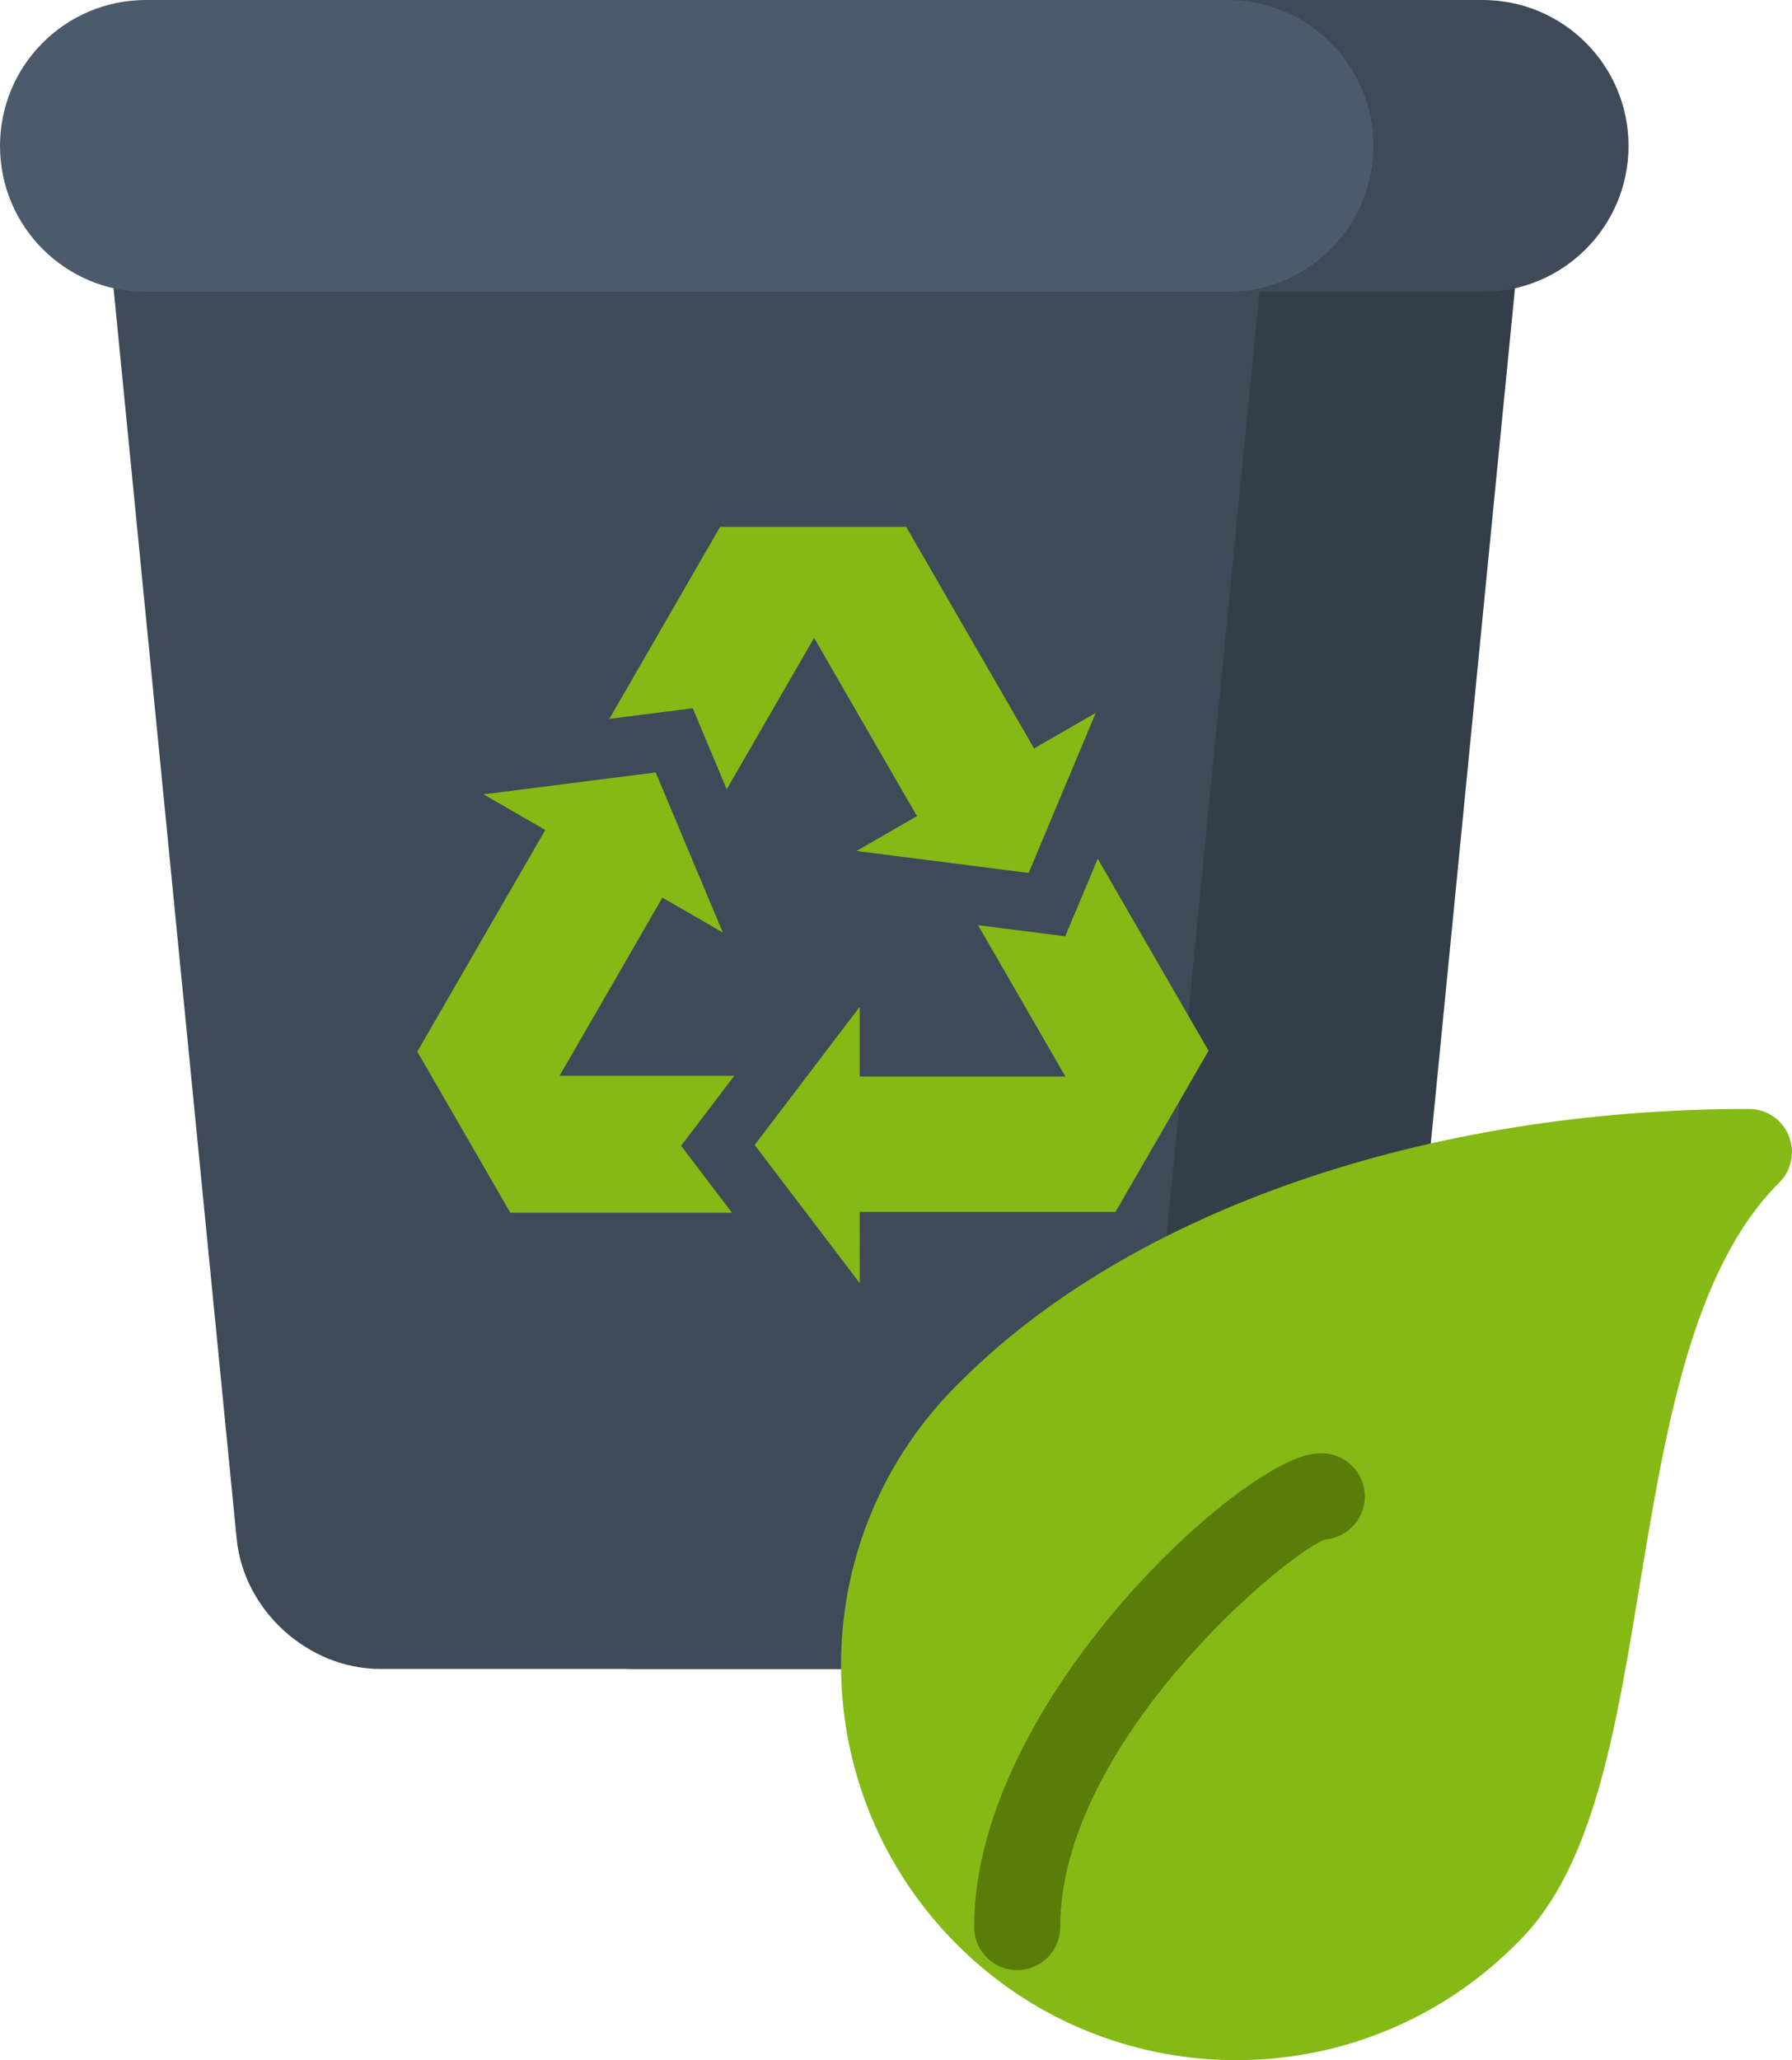 <?xml version="1.0" encoding="iso-8859-1"?>
<!-- Generator: Adobe Illustrator 21.0.0, SVG Export Plug-In . SVG Version: 6.00 Build 0)  -->
<svg version="1.1" xmlns="http://www.w3.org/2000/svg" xmlns:xlink="http://www.w3.org/1999/xlink" x="0px" y="0px"
	 viewBox="0 0 123.32 141.732" style="enable-background:new 0 0 123.32 141.732;" xml:space="preserve">
<g id="Gestion_x0D_des_d&#xE9;chets">
	<g>
		<g>
			<path style="fill:#333E48;" d="M95.784,105.874c-0.484,4.918-4.924,8.941-9.863,8.941H43.711c-4.94,0-9.379-4.023-9.863-8.941
				L24.303,8.94C23.819,4.023,27.467,0,32.406,0h64.821c4.94,0,8.586,4.023,8.102,8.94L95.784,105.874z M95.784,105.874"/>
			<path style="fill:#3E4A57;" d="M102.031,0c5.545,0,10.04,4.495,10.04,10.04s-4.495,10.04-10.04,10.04h-74.43
				c-5.544,0-10.04-4.495-10.04-10.04S22.057,0,27.601,0H102.031z M102.031,0"/>
			<path style="fill:#3E4A57;" d="M78.223,105.874c-0.484,4.918-4.924,8.941-9.863,8.941H26.151c-4.942,0-9.379-4.023-9.863-8.941
				L6.742,8.94C6.258,4.023,9.904,0,14.846,0h64.818c4.942,0,8.588,4.023,8.104,8.94L78.223,105.874z M78.223,105.874"/>
			<path style="fill:#4C5B6B;" d="M84.47,0c5.545,0,10.04,4.495,10.04,10.04s-4.495,10.04-10.04,10.04H10.04
				C4.495,20.08,0,15.586,0,10.04S4.495,0,10.04,0H84.47z M84.47,0"/>
			<path style="fill:#85B916;" d="M71.163,51.492l-8.804-15.249H49.56l-7.627,13.211l5.74-0.729l2.337,5.574l6.013-10.414
				l7.078,12.261l-4.157,2.399l11.846,1.51l4.618-11.014L71.163,51.492z M71.163,51.492"/>
			<path style="fill:#85B916;" d="M37.523,57.099l-8.806,15.249h0.002l6.399,11.083h15.255l-3.504-4.605l3.661-4.813H38.506
				l7.078-12.26l4.157,2.401l-4.618-11.014l-11.846,1.508L37.523,57.099z M37.523,57.099"/>
			<path style="fill:#85B916;" d="M59.163,83.373h17.609l-0.002-0.002l6.399-11.083l-7.626-13.211l-2.237,5.336l-5.999-0.763
				l6.013,10.414H59.163v-4.8l-7.228,9.506l7.23,9.506L59.163,83.373z M59.163,83.373"/>
		</g>
		<path style="fill:#85B916;" d="M123.095,78.121c-0.458-1.108-1.538-1.83-2.737-1.831c-22.229,0-42.508,7.009-54.239,18.739
			c-10.772,10.47-11.016,27.69-0.546,38.462c10.47,10.772,27.69,11.016,38.462,0.546c0.185-0.179,0.367-0.362,0.546-0.546
			c5.071-5.071,6.612-14.438,8.241-24.35c1.777-10.664,3.555-21.743,9.627-27.792C123.298,80.503,123.553,79.228,123.095,78.121z"/>
		<path style="fill:#5A7C09;" d="M70,135.535c-1.636,0-2.962-1.326-2.962-2.962c0-15.617,18.828-32.585,23.698-32.585
			c1.636-0.118,3.058,1.113,3.176,2.749c0.118,1.636-1.113,3.058-2.749,3.176l0,0c-3.027,1.244-18.2,14.118-18.2,26.66
			C72.962,134.208,71.636,135.535,70,135.535z"/>
	</g>
</g>
<g id="Calque_1">
</g>
</svg>
